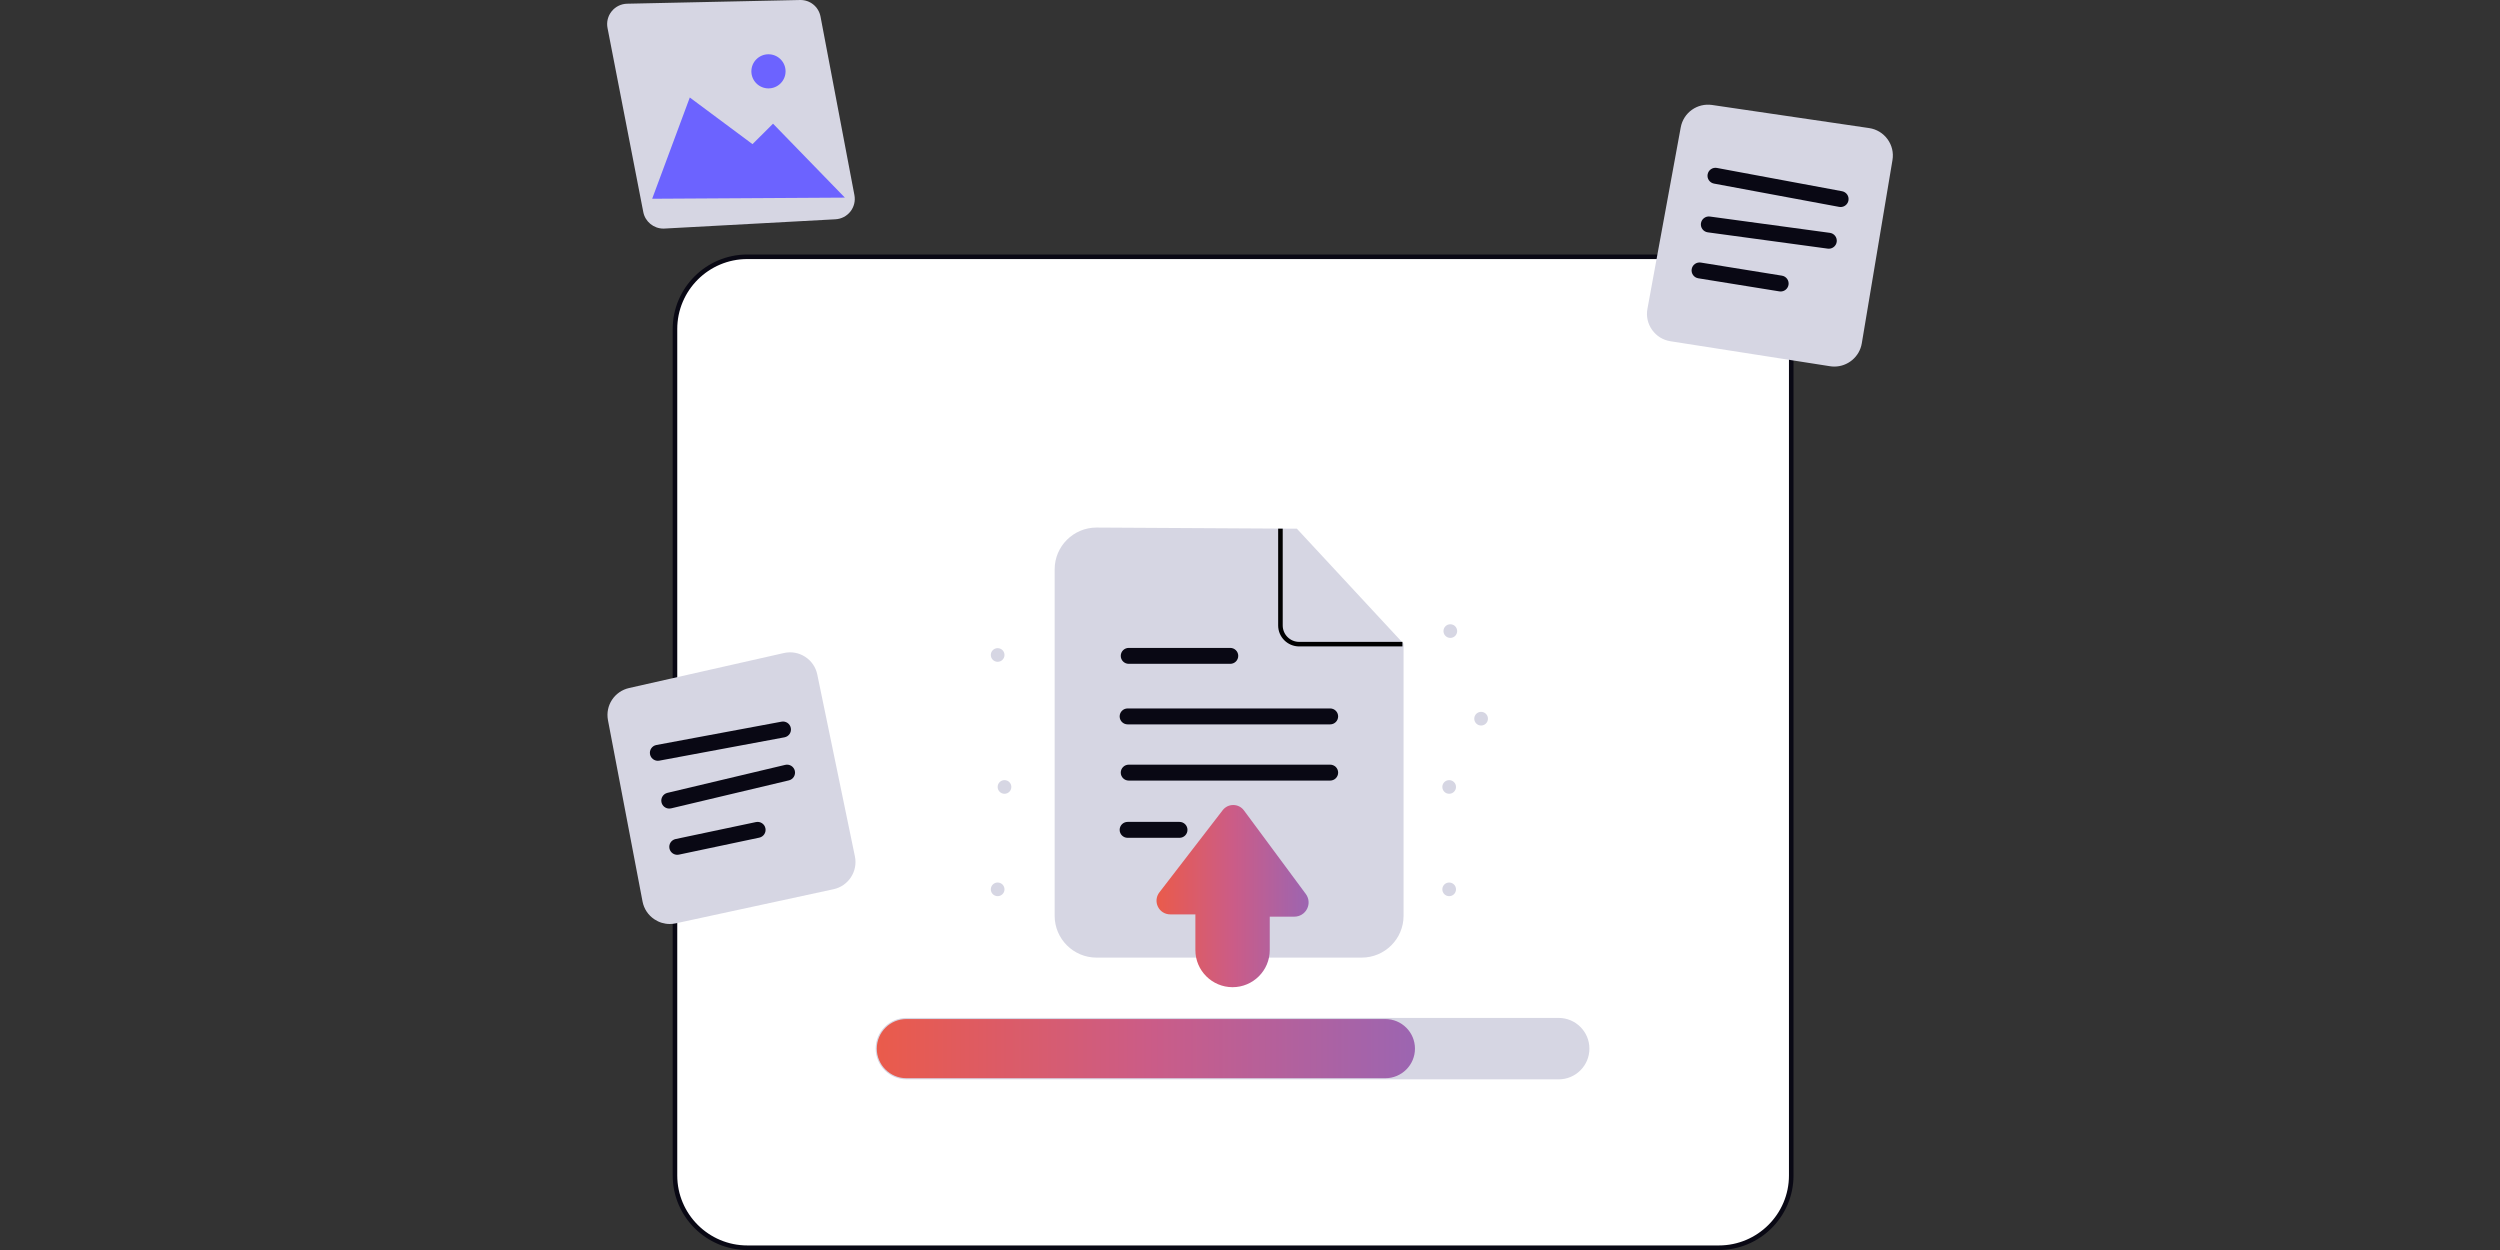 <svg width="280" height="140" viewBox="0 0 280 140" fill="none" xmlns="http://www.w3.org/2000/svg">
<rect x="0" y="0" width="280" height="140" fill="#333333" stroke="none"/>
<g clip-path="url(#clip0_1540_6702)">
<path d="M192.513 139.745H83.703C79.234 139.745 75.598 136.117 75.598 131.657V36.847C75.598 32.388 79.234 28.759 83.703 28.759H192.513C196.983 28.759 200.619 32.388 200.619 36.847V131.657C200.619 136.117 196.983 139.745 192.513 139.745Z" fill="white"/>
<path d="M192.513 140H83.703C79.093 140 75.342 136.258 75.342 131.657V36.847C75.342 32.247 79.093 28.504 83.703 28.504H192.513C197.123 28.504 200.874 32.247 200.874 36.847V131.657C200.874 136.258 197.123 140 192.513 140ZM83.703 29.014C79.374 29.014 75.853 32.528 75.853 36.847V131.657C75.853 135.976 79.374 139.49 83.703 139.49H192.513C196.841 139.49 200.363 135.976 200.363 131.657V36.847C200.363 32.528 196.841 29.014 192.513 29.014H83.703Z" fill="#090814"/>
<path d="M174.566 120.887H101.52C99.619 120.887 98.072 119.343 98.072 117.446C98.072 116.528 98.431 115.664 99.083 115.014C99.732 114.364 100.598 114.006 101.52 114.006H174.566C176.468 114.006 178.014 115.549 178.014 117.446C178.014 118.365 177.656 119.228 177.004 119.879C176.355 120.529 175.49 120.887 174.566 120.887Z" fill="#D6D6E3"/>
<path d="M158.476 117.446C158.476 118.361 158.103 119.19 157.503 119.788C156.903 120.387 156.073 120.759 155.156 120.759H101.52C99.687 120.759 98.2 119.276 98.2 117.446C98.2 116.531 98.573 115.703 99.173 115.104C99.773 114.503 100.604 114.133 101.52 114.133H155.156C156.99 114.133 158.476 115.617 158.476 117.446Z" fill="url(#paint0_linear_1540_6702)"/>
<path d="M152.51 107.252H122.811C120.225 107.252 118.122 105.153 118.122 102.574V63.764C118.122 61.185 120.225 59.086 122.811 59.086L145.251 59.214L157.199 72.095V102.574C157.199 105.153 155.096 107.252 152.51 107.252Z" fill="#D6D6E3"/>
<path d="M137.789 74.349H126.419C125.926 74.349 125.525 73.95 125.525 73.457C125.525 72.965 125.926 72.565 126.419 72.565H137.789C138.282 72.565 138.683 72.965 138.683 73.457C138.683 73.95 138.282 74.349 137.789 74.349Z" fill="#090814"/>
<path d="M148.978 81.13H126.295C125.802 81.13 125.401 80.731 125.401 80.238C125.401 79.746 125.802 79.346 126.295 79.346H148.978C149.471 79.346 149.871 79.746 149.871 80.238C149.871 80.731 149.471 81.13 148.978 81.13Z" fill="#090814"/>
<path d="M148.978 87.425H126.419C125.926 87.425 125.525 87.026 125.525 86.534C125.525 86.041 125.926 85.642 126.419 85.642H148.978C149.471 85.642 149.872 86.041 149.872 86.534C149.872 87.026 149.471 87.425 148.978 87.425Z" fill="#090814"/>
<path d="M132.104 93.836H126.295C125.802 93.836 125.401 93.437 125.401 92.944C125.401 92.452 125.802 92.052 126.295 92.052H132.104C132.598 92.052 132.998 92.452 132.998 92.944C132.998 93.437 132.598 93.836 132.104 93.836Z" fill="#090814"/>
<path d="M157.072 72.4H145.506C144.209 72.4 143.154 71.347 143.154 70.054V59.213H143.665V70.054C143.665 71.066 144.491 71.89 145.506 71.89H157.072V72.4Z" fill="black"/>
<path d="M138.047 110.565C135.751 110.565 133.883 108.701 133.883 106.41V102.41H131.065C130.476 102.41 129.949 102.083 129.689 101.556C129.429 101.029 129.49 100.413 129.849 99.947L136.94 90.743C137.229 90.369 137.666 90.155 138.136 90.162C138.609 90.167 139.04 90.387 139.321 90.766L146.251 100.127C146.611 100.613 146.665 101.25 146.392 101.79C146.119 102.33 145.573 102.665 144.967 102.665H142.211V106.41C142.211 108.701 140.343 110.565 138.047 110.565Z" fill="url(#paint1_linear_1540_6702)"/>
<path d="M162.435 71.446C162.858 71.446 163.201 71.104 163.201 70.681C163.201 70.259 162.858 69.917 162.435 69.917C162.012 69.917 161.669 70.259 161.669 70.681C161.669 71.104 162.012 71.446 162.435 71.446Z" fill="#D6D6E3"/>
<path d="M165.883 81.258C166.307 81.258 166.65 80.915 166.65 80.493C166.65 80.071 166.307 79.728 165.883 79.728C165.46 79.728 165.117 80.071 165.117 80.493C165.117 80.915 165.46 81.258 165.883 81.258Z" fill="#D6D6E3"/>
<path d="M111.737 74.122C112.16 74.122 112.503 73.78 112.503 73.357C112.503 72.935 112.16 72.593 111.737 72.593C111.314 72.593 110.971 72.935 110.971 73.357C110.971 73.78 111.314 74.122 111.737 74.122Z" fill="#D6D6E3"/>
<path d="M112.504 88.903C112.927 88.903 113.27 88.561 113.27 88.139C113.27 87.716 112.927 87.374 112.504 87.374C112.08 87.374 111.737 87.716 111.737 88.139C111.737 88.561 112.08 88.903 112.504 88.903Z" fill="#D6D6E3"/>
<path d="M111.737 100.371C112.16 100.371 112.503 100.029 112.503 99.607C112.503 99.185 112.16 98.842 111.737 98.842C111.314 98.842 110.971 99.185 110.971 99.607C110.971 100.029 111.314 100.371 111.737 100.371Z" fill="#D6D6E3"/>
<path d="M162.307 100.371C162.73 100.371 163.073 100.029 163.073 99.607C163.073 99.185 162.73 98.842 162.307 98.842C161.884 98.842 161.541 99.185 161.541 99.607C161.541 100.029 161.884 100.371 162.307 100.371Z" fill="#D6D6E3"/>
<path d="M162.307 88.903C162.73 88.903 163.073 88.561 163.073 88.139C163.073 87.716 162.73 87.374 162.307 87.374C161.884 87.374 161.541 87.716 161.541 88.139C161.541 88.561 161.884 88.903 162.307 88.903Z" fill="#D6D6E3"/>
<path d="M74.296 25.602C73.211 25.602 72.257 24.826 72.049 23.753L68.042 3.134C67.913 2.471 68.083 1.79 68.508 1.265C68.933 0.74 69.564 0.43 70.24 0.416L89.6 0.001C90.731 -0.025 91.689 0.758 91.898 1.859L95.695 21.855C95.818 22.502 95.655 23.17 95.248 23.689C94.841 24.207 94.23 24.524 93.571 24.56L74.42 25.599C74.378 25.601 74.337 25.602 74.296 25.602Z" fill="#D6D6E3"/>
<path d="M73.043 22.261L77.257 10.92L84.281 16.144L86.579 13.851L94.625 22.133L73.043 22.261Z" fill="#6C63FF"/>
<path d="M86.069 9.9C85.013 9.9 84.153 9.043 84.153 7.989C84.153 6.935 85.013 6.078 86.069 6.078C87.125 6.078 87.984 6.935 87.984 7.989C87.984 9.043 87.125 9.9 86.069 9.9Z" fill="#6C63FF"/>
<path d="M75.013 103.488C74.409 103.488 73.819 103.311 73.303 102.97C72.597 102.504 72.121 101.79 71.963 100.961L68.093 80.667C67.778 79.014 68.82 77.428 70.464 77.057L87.798 73.139C88.62 72.954 89.463 73.102 90.171 73.557C90.88 74.013 91.364 74.717 91.534 75.541L95.752 95.927C96.096 97.588 95.024 99.232 93.362 99.591L75.68 103.416C75.458 103.464 75.235 103.488 75.013 103.488Z" fill="#D6D6E3"/>
<path d="M73.68 85.208C73.258 85.208 72.883 84.909 72.802 84.48C72.712 83.995 73.032 83.529 73.517 83.439L87.531 80.827C88.016 80.735 88.483 81.055 88.573 81.54C88.664 82.024 88.344 82.49 87.859 82.58L73.845 85.192C73.79 85.203 73.735 85.208 73.68 85.208Z" fill="#090814"/>
<path d="M74.958 90.56C74.553 90.56 74.187 90.284 74.089 89.874C73.975 89.395 74.271 88.914 74.752 88.8L87.943 85.666C88.423 85.552 88.905 85.848 89.02 86.327C89.134 86.806 88.837 87.287 88.357 87.401L75.166 90.536C75.096 90.552 75.026 90.56 74.958 90.56Z" fill="#090814"/>
<path d="M75.852 95.738C75.439 95.738 75.068 95.45 74.979 95.031C74.876 94.549 75.185 94.075 75.668 93.973L84.667 92.072C85.153 91.97 85.625 92.278 85.727 92.759C85.829 93.241 85.521 93.715 85.038 93.817L76.038 95.719C75.976 95.732 75.913 95.738 75.852 95.738Z" fill="#090814"/>
<path d="M205.447 41.056C205.288 41.056 205.127 41.043 204.966 41.018L187.092 38.22C186.255 38.089 185.525 37.637 185.035 36.948C184.545 36.259 184.359 35.422 184.512 34.591L188.241 14.272C188.545 12.617 190.088 11.515 191.757 11.758L209.34 14.344C210.174 14.467 210.907 14.909 211.403 15.589C211.899 16.268 212.096 17.1 211.957 17.929L208.519 38.461C208.266 39.973 206.939 41.056 205.447 41.056Z" fill="#D6D6E3"/>
<path d="M206.149 23.187C206.094 23.187 206.039 23.182 205.984 23.171L191.969 20.563C191.484 20.473 191.164 20.007 191.255 19.523C191.345 19.038 191.811 18.717 192.297 18.809L206.312 21.418C206.797 21.508 207.117 21.974 207.026 22.458C206.946 22.887 206.571 23.187 206.149 23.187Z" fill="#090814"/>
<path d="M204.828 27.855C204.787 27.855 204.747 27.852 204.706 27.847L191.269 26.021C190.78 25.954 190.438 25.505 190.504 25.017C190.571 24.529 191.023 24.186 191.511 24.253L204.947 26.079C205.436 26.146 205.779 26.595 205.712 27.083C205.651 27.531 205.268 27.855 204.828 27.855Z" fill="#090814"/>
<path d="M199.433 32.647C199.386 32.647 199.338 32.643 199.289 32.635L190.208 31.169C189.721 31.09 189.39 30.632 189.469 30.146C189.548 29.659 190.004 29.33 190.494 29.408L199.575 30.874C200.063 30.953 200.393 31.411 200.315 31.897C200.244 32.335 199.864 32.647 199.433 32.647Z" fill="#090814"/>
</g>
<defs>
<linearGradient id="paint0_linear_1540_6702" x1="98.2" y1="117.447" x2="158.476" y2="117.447" gradientUnits="userSpaceOnUse">
<stop stop-color="#EA5B4B"/>
<stop offset="0.505" stop-color="#CB5C87"/>
<stop offset="1" stop-color="#9C65B1"/>
</linearGradient>
<linearGradient id="paint1_linear_1540_6702" x1="129.529" y1="100.364" x2="146.564" y2="100.364" gradientUnits="userSpaceOnUse">
<stop stop-color="#EA5B4B"/>
<stop offset="0.505" stop-color="#CB5C87"/>
<stop offset="1" stop-color="#9C65B1"/>
</linearGradient>
<clipPath id="clip0_1540_6702">
<rect width="144" height="140" fill="white" transform="translate(68)"/>
</clipPath>
</defs>
</svg>
